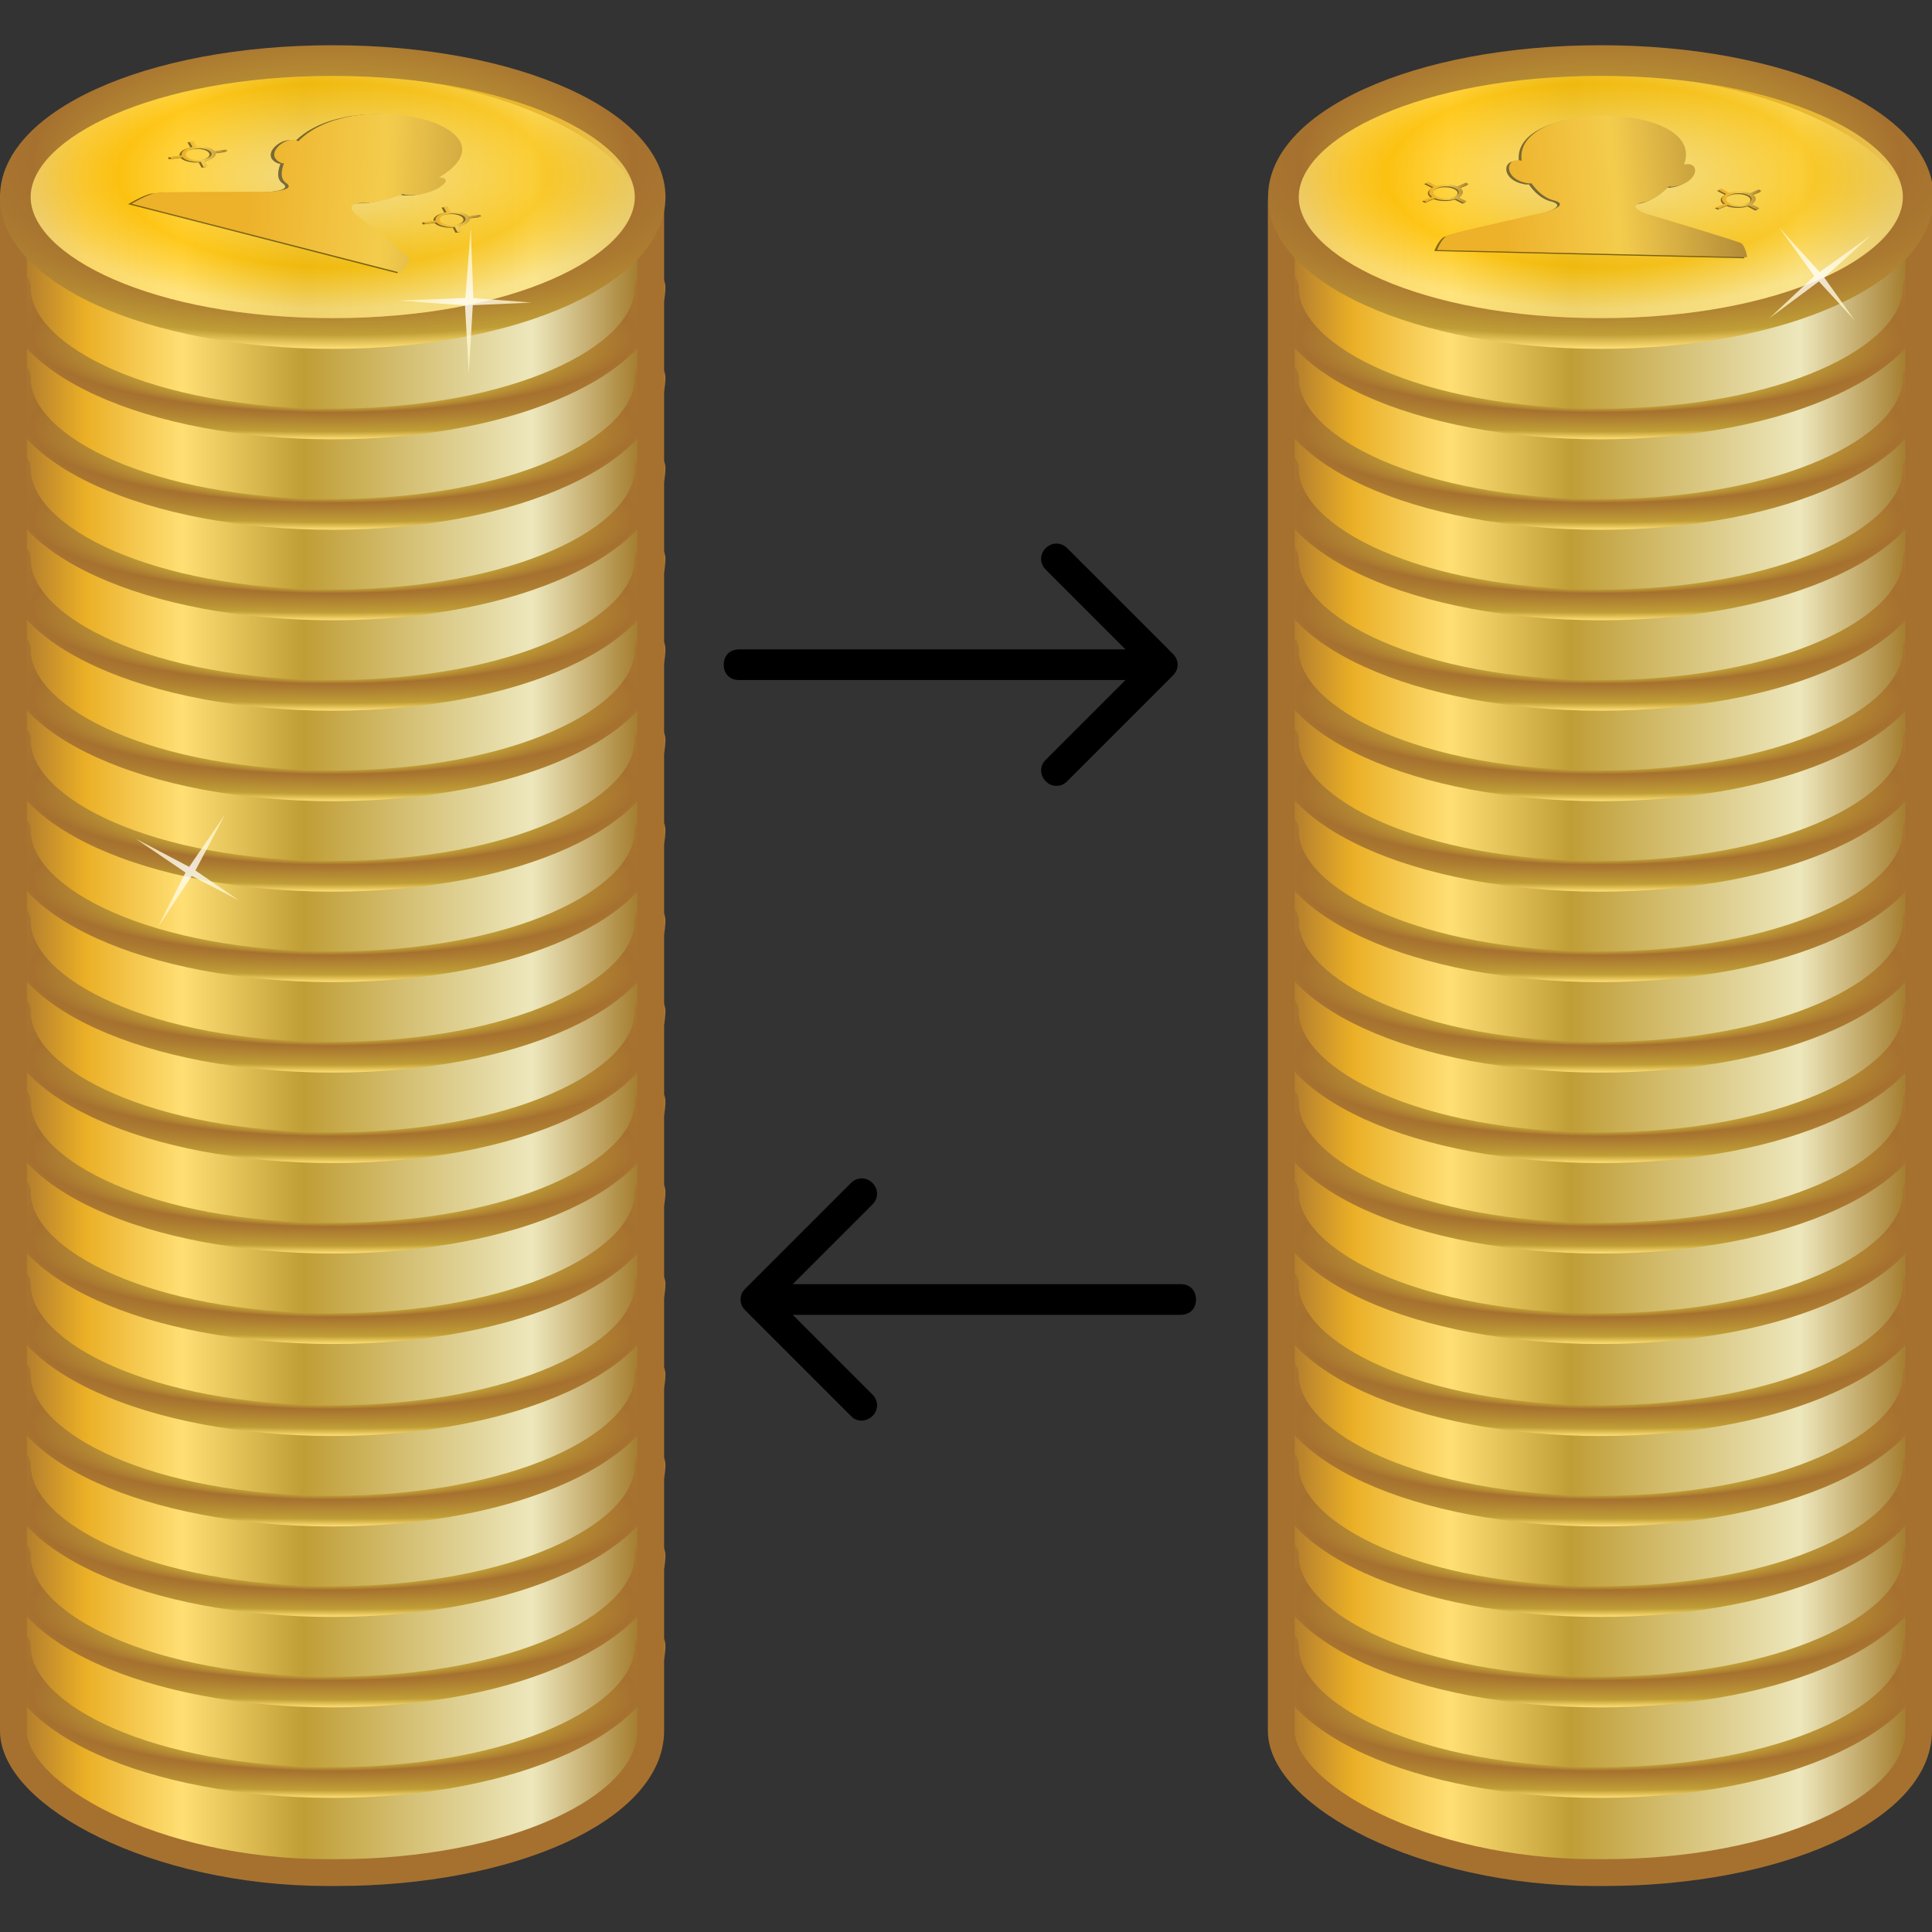 <?xml version="1.0" encoding="iso-8859-1"?>
<svg version="1.1" xmlns="http://www.w3.org/2000/svg" xmlns:xlink="http://www.w3.org/1999/xlink"
 x="0px" y="0px" viewBox="0 0 504 504"
>
<rect x="0" y="0" width="504" height="504" fill="#333333" stroke="none"/>
<g>

	<linearGradient id="SIDE_BG" x1="0" y1="0" x2="100%" y2="0">
	  <stop style="stop-color:#A6712F" offset="0" />
	  <stop style="stop-color:#EAAF26" offset=".115" />
	  <stop style="stop-color:#FFDF74" offset=".267" />
	  <stop style="stop-color:#C09E36" offset=".455" />
	  <stop style="stop-color:#EDE7BC" offset=".812" />
	  <stop style="stop-color:#A68032" offset=".973" />
	</linearGradient>
	<radialGradient id="COIN_TOP" cy="42%" cx="50%" r="49%">
		<stop style="stop-color:#FFF2B0" offset="0" />
		<stop style="stop-color:#FFC200" offset=".691" />
		<stop style="stop-color:#FFE47D" offset="1" />
	</radialGradient>
	<radialGradient id="CURVE_LINE" cx="50%" cy="-50%" fy="77%" r="150%">
	  <stop style="stop-color:#000000" offset="0" />
	  <stop style="stop-color:#C09E36" offset="0.2" />
	  <stop style="stop-color:#A6712F" offset="0.3" />
	  <stop style="stop-color:#C09E36" offset="0.8" />
	  <stop style="stop-color:#FFDF74" offset="1" />
	</radialGradient>


<g id="COIN_STACK_SIDE_BG">
<rect style="fill:url(#SIDE_BG);stroke:none;stroke-width:7px" x="3.5"   y="16" ry="37" rx="82" width="166.25" height="472.5" />
<rect style="fill:url(#SIDE_BG);stroke:none;stroke-width:7px" x="334.25" y="16" rx="82" ry="37" width="166.25" height="472.5" />
</g>

<g id="COIN_STACK_SIDE_OUTLINES">
<path fill="url(#CURVE_LINE)" d="M86.8,161.8C38.4,161.8,0,144.6,0,122.2c0-2.4,1.6-4,4-4s4,1.6,4,4c0,15.2,31.6,31.6,78.8,31.6s78.8-16.4,78.8-31.6
	c0-2.4,1.6-4,4-4s4,1.6,4,4C173.2,144.2,135.2,161.8,86.8,161.8z"/>
<path fill="url(#CURVE_LINE)" d="M86.8,185.4C38.4,185.4,0,168.2,0,145.8c0-2.4,1.6-4,4-4s4,1.6,4,4c0,15.2,31.6,31.6,78.8,31.6s78.8-16.4,78.8-31.6
	c0-2.4,1.6-4,4-4s4,1.6,4,4C173.2,168.2,135.2,185.4,86.8,185.4z"/>
<path fill="url(#CURVE_LINE)" d="M86.8,209C38.4,209,0,191.8,0,169.4c0-2.4,1.6-4,4-4s4,1.6,4,4C8,184.6,39.6,201,86.8,201s78.8-16.4,78.8-31.6
	c0-2.4,1.6-4,4-4s4,1.6,4,4C173.2,191.8,135.2,209,86.8,209z"/>
<path fill="url(#CURVE_LINE)" d="M86.8,114.6C38.4,114.6,0,97.4,0,75c0-2.4,1.6-4,4-4s4,1.6,4,4c0,15.2,31.6,31.6,78.8,31.6s78.8-16.4,78.8-31.6
	c0-2.4,1.6-4,4-4s4,1.6,4,4C173.2,97,135.2,114.6,86.8,114.6z"/>
<path fill="url(#CURVE_LINE)" d="M86.8,138.2C38.4,138.2,0,121,0,98.6c0-2.4,1.6-4,4-4s4,1.6,4,4c0,15.2,31.6,31.6,78.8,31.6s78.8-16.4,78.8-31.6
	c0-2.4,1.6-4,4-4s4,1.6,4,4C173.2,120.6,135.2,138.2,86.8,138.2z"/>
<path fill="url(#CURVE_LINE)" d="M86.8,232.6C38.4,232.6,0,215.4,0,193c0-2.4,1.6-4,4-4s4,1.6,4,4c0,15.2,31.6,31.6,78.8,31.6s78.8-16.4,78.8-31.6
	c0-2.4,1.6-4,4-4s4,1.6,4,4C173.2,215.4,135.2,232.6,86.8,232.6z"/>
<path fill="url(#CURVE_LINE)" d="M86.8,256.2C38.4,256.2,0,239,0,216.6c0-2.4,1.6-4,4-4s4,1.6,4,4c0,15.2,31.6,31.6,78.8,31.6s78.8-16.4,78.8-31.6
	c0-2.4,1.6-4,4-4s4,1.6,4,4C173.2,239,135.2,256.2,86.8,256.2z"/>
<path fill="url(#CURVE_LINE)" d="M86.8,279.8C38.4,279.8,0,262.6,0,240.2c0-2.4,1.6-4,4-4s4,1.6,4,4c0,15.2,31.6,31.6,78.8,31.6s78.8-16.4,78.8-31.6
	c0-2.4,1.6-4,4-4s4,1.6,4,4C173.2,262.6,135.2,279.8,86.8,279.8z"/>
<path fill="url(#CURVE_LINE)" d="M86.8,303.4C38.4,303.4,0,286.2,0,263.8c0-2.4,1.6-4,4-4s4,1.6,4,4c0,15.2,31.6,31.6,78.8,31.6s78.8-16.4,78.8-31.6
	c0-2.4,1.6-4,4-4s4,1.6,4,4C173.2,286.2,135.2,303.4,86.8,303.4z"/>
<path fill="url(#CURVE_LINE)" d="M86.8,327C38.4,327,0,309.8,0,287.4c0-2.4,1.6-4,4-4s4,1.6,4,4C8,302.6,39.6,319,86.8,319s78.8-16.4,78.8-31.6
	c0-2.4,1.6-4,4-4s4,1.6,4,4C173.2,309.8,135.2,327,86.8,327z"/>
<path fill="url(#CURVE_LINE)" d="M86.8,350.6C38.4,350.6,0,333.4,0,311c0-2.4,1.6-4,4-4s4,1.6,4,4c0,15.2,31.6,31.6,78.8,31.6s78.8-16.4,78.8-31.6
	c0-2.4,1.6-4,4-4s4,1.6,4,4C173.2,333.4,135.2,350.6,86.8,350.6z"/>
<path fill="url(#CURVE_LINE)" d="M86.8,374.6C38.4,374.6,0,357.4,0,335c0-2.4,1.6-4,4-4s4,1.6,4,4c0,15.2,31.6,31.6,78.8,31.6s78.8-16.4,78.8-31.6
	c0-2.4,1.6-4,4-4s4,1.6,4,4C173.2,357,135.2,374.6,86.8,374.6z"/>
<path fill="url(#CURVE_LINE)" d="M86.8,398.2C38.4,398.2,0,381,0,358.6c0-2.4,1.6-4,4-4s4,1.6,4,4c0,15.2,31.6,31.6,78.8,31.6s78.8-16.4,78.8-31.6
	c0-2.4,1.6-4,4-4s4,1.6,4,4C173.2,380.6,135.2,398.2,86.8,398.2z"/>
<path fill="url(#CURVE_LINE)" d="M86.8,421.8C38.4,421.8,0,404.6,0,382.2c0-2.4,1.6-4,4-4s4,1.6,4,4c0,15.2,31.6,31.6,78.8,31.6s78.8-16.4,78.8-31.6
	c0-2.4,1.6-4,4-4s4,1.6,4,4C173.2,404.2,135.2,421.8,86.8,421.8z"/>
<path fill="url(#CURVE_LINE)" d="M86.8,445.4C38.4,445.4,0,428.2,0,405.8c0-2.4,1.6-4,4-4s4,1.6,4,4c0,15.2,31.6,31.6,78.8,31.6s78.8-16.4,78.8-31.6
	c0-2.4,1.6-4,4-4s4,1.6,4,4C173.2,427.8,135.2,445.4,86.8,445.4z"/>
<path fill="url(#CURVE_LINE)" d="M86.8,469C38.4,469,0,451.8,0,429.4c0-2.4,1.6-4,4-4s4,1.6,4,4C8,444.6,39.6,461,86.8,461s78.8-16.4,78.8-31.6
	c0-2.4,1.6-4,4-4s4,1.6,4,4C173.2,451.4,135.2,469,86.8,469z"/>



<path fill="url(#CURVE_LINE)" d="M417.6,161.8c-48.4,0-86.8-17.2-86.8-39.6c0-2.4,1.6-4,4-4s4,1.6,4,4c0,15.2,31.6,31.6,78.8,31.6s78.8-16.4,78.8-31.6
	c0-2.4,1.6-4,4-4s4,1.6,4,4C504,144.2,466,161.8,417.6,161.8z"/>
<path fill="url(#CURVE_LINE)" d="M417.6,185.4c-48.4,0-86.8-17.2-86.8-39.6c0-2.4,1.6-4,4-4s4,1.6,4,4c0,15.2,31.6,31.6,78.8,31.6s78.8-16.4,78.8-31.6
	c0-2.4,1.6-4,4-4s4,1.6,4,4C504,168.2,466,185.4,417.6,185.4z"/>
<path fill="url(#CURVE_LINE)" d="M417.6,209c-48.4,0-86.8-17.2-86.8-39.6c0-2.4,1.6-4,4-4s4,1.6,4,4c0,15.2,31.6,31.6,78.8,31.6s78.8-16.4,78.8-31.6
	c0-2.4,1.6-4,4-4s4,1.6,4,4C504,191.8,466,209,417.6,209z"/>
<path fill="url(#CURVE_LINE)" d="M417.6,114.6c-48.4,0-86.8-17.2-86.8-39.6c0-2.4,1.6-4,4-4s4,1.6,4,4c0,15.2,31.6,31.6,78.8,31.6s78.8-16.4,78.8-31.6
	c0-2.4,1.6-4,4-4s4,1.6,4,4C504,97,466,114.6,417.6,114.6z"/>
<path fill="url(#CURVE_LINE)" d="M417.6,138.2c-48.4,0-86.8-17.2-86.8-39.6c0-2.4,1.6-4,4-4s4,1.6,4,4c0,15.2,31.6,31.6,78.8,31.6s78.8-16.4,78.8-31.6
	c0-2.4,1.6-4,4-4s4,1.6,4,4C504,120.6,466,138.2,417.6,138.2z"/>
<path fill="url(#CURVE_LINE)" d="M417.6,232.6c-48.4,0-86.8-17.2-86.8-39.6c0-2.4,1.6-4,4-4s4,1.6,4,4c0,15.2,31.6,31.6,78.8,31.6s78.8-16.4,78.8-31.6
	c0-2.4,1.6-4,4-4s4,1.6,4,4C504,215.4,466,232.6,417.6,232.6z"/>
<path fill="url(#CURVE_LINE)" d="M417.6,256.2c-48.4,0-86.8-17.2-86.8-39.6c0-2.4,1.6-4,4-4s4,1.6,4,4c0,15.2,31.6,31.6,78.8,31.6s78.8-16.4,78.8-31.6
	c0-2.4,1.6-4,4-4s4,1.6,4,4C504,239,466,256.2,417.6,256.2z"/>
<path fill="url(#CURVE_LINE)" d="M417.6,279.8c-48.4,0-86.8-17.2-86.8-39.6c0-2.4,1.6-4,4-4s4,1.6,4,4c0,15.2,31.6,31.6,78.8,31.6s78.8-16.4,78.8-31.6
	c0-2.4,1.6-4,4-4s4,1.6,4,4C504,262.6,466,279.8,417.6,279.8z"/>
<path fill="url(#CURVE_LINE)" d="M417.6,303.4c-48.4,0-86.8-17.2-86.8-39.6c0-2.4,1.6-4,4-4s4,1.6,4,4c0,15.2,31.6,31.6,78.8,31.6s78.8-16.4,78.8-31.6
	c0-2.4,1.6-4,4-4s4,1.6,4,4C504,286.2,466,303.4,417.6,303.4z"/>
<path fill="url(#CURVE_LINE)" d="M417.6,327c-48.4,0-86.8-17.2-86.8-39.6c0-2.4,1.6-4,4-4s4,1.6,4,4c0,15.2,31.6,31.6,78.8,31.6s78.8-16.4,78.8-31.6
	c0-2.4,1.6-4,4-4s4,1.6,4,4C504,309.8,466,327,417.6,327z"/>
<path fill="url(#CURVE_LINE)" d="M417.6,350.6c-48.4,0-86.8-17.2-86.8-39.6c0-2.4,1.6-4,4-4s4,1.6,4,4c0,15.2,31.6,31.6,78.8,31.6s78.8-16.4,78.8-31.6
	c0-2.4,1.6-4,4-4s4,1.6,4,4C504,333.4,466,350.6,417.6,350.6z"/>
<path fill="url(#CURVE_LINE)" d="M417.6,374.6c-48.4,0-86.8-17.2-86.8-39.6c0-2.4,1.6-4,4-4s4,1.6,4,4c0,15.2,31.6,31.6,78.8,31.6s78.8-16.4,78.8-31.6
	c0-2.4,1.6-4,4-4s4,1.6,4,4C504,357,466,374.6,417.6,374.6z"/>
<path fill="url(#CURVE_LINE)" d="M417.6,398.2c-48.4,0-86.8-17.2-86.8-39.6c0-2.4,1.6-4,4-4s4,1.6,4,4c0,15.2,31.6,31.6,78.8,31.6s78.8-16.4,78.8-31.6
	c0-2.4,1.6-4,4-4s4,1.6,4,4C504,380.6,466,398.2,417.6,398.2z"/>
<path fill="url(#CURVE_LINE)" d="M417.6,421.8c-48.4,0-86.8-17.2-86.8-39.6c0-2.4,1.6-4,4-4s4,1.6,4,4c0,15.2,31.6,31.6,78.8,31.6s78.8-16.4,78.8-31.6
	c0-2.4,1.6-4,4-4s4,1.6,4,4C504,404.2,466,421.8,417.6,421.8z"/>
<path fill="url(#CURVE_LINE)" d="M417.6,445.4c-48.4,0-86.8-17.2-86.8-39.6c0-2.4,1.6-4,4-4s4,1.6,4,4c0,15.2,31.6,31.6,78.8,31.6s78.8-16.4,78.8-31.6
	c0-2.4,1.6-4,4-4s4,1.6,4,4C504,427.8,466,445.4,417.6,445.4z"/>
<path fill="url(#CURVE_LINE)" d="M417.6,469c-48.4,0-86.8-17.2-86.8-39.6c0-2.4,1.6-4,4-4s4,1.6,4,4c0,15.2,31.6,31.6,78.8,31.6s78.8-16.4,78.8-31.6
	c0-2.4,1.6-4,4-4s4,1.6,4,4C504,451.4,466,469,417.6,469z"/>


<rect style="fill:none;stroke:#A6712F;stroke-width:7px" x="3.5"   y="16" ry="37" rx="82" width="166.25" height="472.5" />
<rect style="fill:none;stroke:#A6712F;stroke-width:7px" x="334.25" y="16" rx="82" ry="37" width="166.25" height="472.5" />

</g>


<g id="COIN_STACK_TOP_FILLING" style="opacity:0.75">
<path style="fill:url(#COIN_TOP);" d="M86.8,15.8C41.2,15.8,4,31.8,4,51.4c0,9.2,8,16,21.2,23.6c15.2,8,37.2,12,61.6,12
	c24.4,0,46.4-4,61.6-12c13.2-8,21.2-14.8,21.2-24C169.6,31.8,132.4,15.8,86.8,15.8z"/>
<path style="fill:url(#COIN_TOP);" d="M417.6,15.8c-45.6,0-82.8,16-82.8,35.6c0,9.2,8,16,21.2,23.6c15.2,8,37.2,12,61.6,12
	c24.4,0,46.4-4,61.6-12c13.2-8,21.2-14.8,21.2-24C500.4,31.8,463.2,15.8,417.6,15.8z"/>
</g>


<g id="COIN_STACK_TOP_OUTLINES">
<path id="TOP_LEFT_LIP_LINE" fill="url(#CURVE_LINE)" d="M86.8,91C38.4,91,0,73.8,0,51.4s38-39.6,86.8-39.6c48.4,0,86.8,17.2,86.8,39.6S135.2,91,86.8,91z M86.8,19.8
	C39.6,19.8,8,36.2,8,51.4S39.6,83,86.8,83s78.8-16.4,78.8-31.6S133.6,19.8,86.8,19.8z"/>
<path fill="url(#CURVE_LINE)" d="M417.6,91c-48.4,0-86.8-17.2-86.8-39.6s38-39.6,86.8-39.6c48.4,0,86.8,17.2,86.8,39.6S466,91,417.6,91z M417.6,19.8
	c-47.2,0-78.8,16.4-78.8,31.6S370.4,83,417.6,83s78.8-16.4,78.8-31.6S464.8,19.8,417.6,19.8z"/>
</g>




<g id="ARROWS">
<path d="
	M296.8,177.4h-104c-2.4,0-4-1.6-4-4s1.6-4,4-4h104c2.4,0,4,1.6,4,4S299.2,177.4,296.8,177.4z 
	M275.6,205c-1.2,0-2-0.4-2.8-1.2c-1.6-1.6-1.6-4,0-5.6l24.8-24.8l-24.8-24.8c-1.6-1.6-1.6-4,0-5.6s4-1.6,5.6,0l27.6,27.6
	c1.6,1.6,1.6,4,0,5.6l-27.6,27.6C277.6,204.6,276.8,205,275.6,205z" />
<path d="
	M308,343H200c-2.4,0-4-1.6-4-4s1.6-4,4-4h108c2.4,0,4,1.6,4,4S310.4,343,308,343z
	M224.8,370.6c-1.2,0-2-0.4-2.8-1.2l-27.6-27.6c-0.8-0.8-1.2-1.6-1.2-2.8s0.4-2,1.2-2.8l27.6-27.6c1.6-1.6,4-1.6,5.6,0
	s1.6,4,0,5.6L202.8,339l24.8,24.8c1.6,1.6,1.6,4,0,5.6C226.8,370.2,225.6,370.6,224.8,370.6z" />
</g>













<g id="SYMBOL1" transform="scale(0.9,0.4),rotate(30),translate(-250,-330)">
	  <linearGradient id="SYMHD1" x1="0" y1="60%" x2="100%" y2="0">
		<stop style="stop-color:#EDB12A" offset=".126" />
		<stop style="stop-color:#F4CC4C" offset=".5" />
		<stop style="stop-color:#A88035" offset=".973" />
	  </linearGradient>
	<g>
	  <g transform="translate(-500,0)" style="display:none">
		<path d="m424.96 389.62c-2.604-3.394-6.322-5.825-11.153-7.293 3.499-1.468 6.155-3.634 7.967-6.496 1.813-2.862 2.718-6.072 2.718-9.633 0-4.624-1.521-8.65-4.562-12.082-3.041-3.431-6.544-5.568-10.522-6.413-1.02-0.22-2.42-0.41-3.42-0.57v-11.14h-7.998v10.563c-2-0.085-3.973 0.437-6.5 0.437h-2.5v-11h-7.998v11h-19v10h11v57h-11v10h19v10h8.002v-10h3.124c2.287 0 3.876-1.033 5.876-1.105v11.1h8.002v-11.645c0-0.073 1.177-0.15 1.724-0.234 3.813-0.586 7.317-1.725 10.526-3.412 3.207-1.688 5.778-4.074 7.716-7.156 1.938-3.083 2.905-6.513 2.905-10.294-0.01-4.38-1.31-8.26-3.92-11.65zm-30.4-32.62c1.393 0 2.698-0.531 3.917-0.418 1.36 0.125 2.609 0.124 3.753 0.388 1.415 0.327 2.668 0.657 3.754 1.196 3.59 1.785 5.387 4.683 5.387 8.796 0 3.742-1.241 6.554-3.719 8.48-0.484 0.376-1.041 0.7-1.668 1.003-1.05 0.506-2.303 0.9-3.754 1.201-1.129 0.233-2.381 0.786-3.753 0.896-1.212 0.097-2.515 0.457-3.917 0.457h-8.556v-22h8.556zm18.28 51.55c-1.793 1.993-4.08 3.29-6.855 3.907-0.164 0.036-0.321 0.08-0.488 0.111-0.924 0.175-2.014 0.323-3.266 0.443-1.119 0.109-2.372 0.442-3.753 0.507-2.091 0.1-4.477 0.479-7.167 0.479h-5.296v-25h7.874c1.654 0 3.188-0.59 4.605-0.52 1.361 0.064 2.612-0.138 3.753-0.009 1.412 0.159 2.657 0.214 3.734 0.47 0.007 0.001 0.013-0.071 0.02-0.069 2.844 0.681 5.172 2 6.979 4.033 1.813 2.036 2.719 4.54 2.719 7.549 0 3.31-0.94 5.99-2.84 8.1z" />
		<path fill="url(#SYMHD1)" d="m425.7 388.88c-2.604-3.395-6.322-5.826-11.154-7.294 3.499-1.467 6.155-3.633 7.967-6.495 1.813-2.862 2.719-6.073 2.719-9.633 0-4.624-1.521-8.651-4.562-12.083-3.042-3.431-6.913-5.568-10.892-6.413-1.011-0.214-1.777-0.401-3.777-0.561v-11.42h-7.013v10.828c-2-0.085-4.238 0.172-6.766 0.172h-2.23v-11h-8.003v11h-19v10h11v58h-11v9h19v11h7.997v-11h2.859c2.286 0 4.141-0.77 6.141-0.84v11.84h6.997v-12.379c1-0.073 1.543-0.15 2.09-0.234 3.813-0.588 7.502-1.725 10.711-3.414 3.207-1.686 5.871-4.072 7.809-7.154 1.937-3.083 2.949-6.513 2.949-10.294 0-4.38-1.26-8.26-3.86-11.66zm-30.4-32.88c1.393 0 2.698-0.398 3.917-0.286 1.36 0.125 2.609 0.19 3.753 0.455 1.415 0.328 2.668 0.69 3.754 1.23 3.59 1.785 5.387 4.699 5.387 8.812 0 3.743-1.241 6.563-3.719 8.489-0.483 0.376-1.041 0.705-1.668 1.007-1.049 0.507-2.303 0.903-3.754 1.204-1.129 0.233-2.38 0.654-3.753 0.764-1.212 0.097-2.515 0.326-3.917 0.326h-9.295v-22h9.301zm18.28 51.82c-1.792 1.993-4.08 3.289-6.855 3.907-0.163 0.036-0.321 0.08-0.488 0.111-0.924 0.175-2.013 0.323-3.266 0.443-1.118 0.108-2.372 0.809-3.753 0.873-2.09 0.1-4.476 0.847-7.167 0.847h-6.036v-26h8.61c1.653 0 3.188-0.456 4.604-0.388 1.361 0.065 2.613-0.071 3.753 0.06 1.412 0.158 2.657 0.246 3.734 0.503 0.007 0.001 0.013-0.057 0.02-0.055 2.844 0.681 5.172 2.01 6.979 4.041 1.813 2.037 2.719 4.545 2.719 7.554 0.01 3.31-0.94 6-2.83 8.11z" />
	  </g>
	  <g transform="scale(0.05,0.05),translate(6800,7500)">
		<path transform="translate(-12,9)"
		  d="M 282.233,268.891 C 282.232,265.779 281.997,262.176 281.527,258.081 C 281.056,253.987 280.114,249.606 278.702,244.938 C 277.29,240.27 275.25,235.48 272.583,230.566 C 269.915,225.653 266.385,220.821 261.991,216.071 C 257.598,211.322 253.126,207.391 248.576,204.279 C 244.025,201.168 239.435,198.711 234.807,196.909 C 230.178,195.108 225.667,193.838 221.273,193.101 C 216.88,192.364 212.643,191.996 208.563,191.996 C 196.795,191.996 186.792,194.166 178.554,198.506 C 170.317,202.846 163.295,207.883 157.489,213.615 C 152.939,218.365 149.173,223.237 146.192,228.232 C 143.21,233.228 140.857,238.1 139.131,242.85 C 137.405,247.6 136.228,252.185 135.6,256.607 C 134.973,261.03 134.659,265.124 134.659,268.891 C 134.659,276.753 136.071,285.433 138.895,294.932 C 141.72,304.432 147.055,313.521 154.9,322.202 C 162.432,330.555 170.827,336.696 180.084,340.627 C 189.342,344.558 198.835,346.523 208.563,346.523 C 212.329,346.523 216.37,346.196 220.685,345.54 C 225,344.885 229.472,343.698 234.101,341.978 C 238.729,340.259 243.358,337.843 247.987,334.731 C 252.616,331.619 257.127,327.607 261.521,322.693 C 268.267,315.159 273.406,306.765 276.937,297.512 C 280.467,288.258 282.232,278.718 282.233,268.891 L 282.233,268.891 z M 147.839,189.048 C 153.959,184.134 159.882,180.204 165.609,177.255 C 171.337,174.308 176.789,172.056 181.967,170.499 C 187.145,168.944 191.931,167.92 196.325,167.428 C 200.718,166.937 204.641,166.692 208.093,166.691 C 211.388,166.692 215.31,166.937 219.861,167.428 C 224.411,167.92 229.315,168.944 234.571,170.499 C 239.828,172.056 245.398,174.308 251.282,177.255 C 257.166,180.204 263.168,184.134 269.288,189.048 L 317.302,138.193 L 334.248,156.128 L 285.999,206.49 C 290.078,212.059 293.452,217.669 296.119,223.319 C 298.786,228.969 300.865,234.538 302.356,240.024 C 303.847,245.511 304.867,250.752 305.416,255.747 C 305.965,260.743 306.24,265.288 306.24,269.382 C 306.24,280.52 304.592,291.452 301.297,302.179 C 298.002,312.907 292.902,322.939 285.999,332.274 L 334.248,382.637 L 317.302,400.817 L 269.288,349.963 C 266.306,352.419 262.854,354.917 258.932,357.456 C 255.009,359.994 250.537,362.287 245.516,364.334 C 240.494,366.382 234.885,368.101 228.687,369.493 C 222.489,370.886 215.624,371.582 208.093,371.582 C 203.542,371.582 198.796,371.254 193.853,370.599 C 188.91,369.944 183.85,368.798 178.672,367.16 C 173.494,365.522 168.316,363.311 163.138,360.526 C 157.96,357.742 152.86,354.221 147.839,349.963 L 99.119,400.817 L 82.173,382.637 L 130.893,332.274 C 125.087,324.249 120.184,314.995 116.183,304.513 C 112.182,294.031 110.181,282.321 110.181,269.382 C 110.181,256.608 112.182,244.979 116.183,234.497 C 120.184,224.015 125.087,214.68 130.893,206.49 L 82.173,156.128 L 99.119,138.193 L 147.839,189.048 z "
		  style="fill:#aa8800;fill:#000;fill-opacity:0.5;stroke:none;stroke-width:1px;stroke-linecap:butt;stroke-linejoin:miter;stroke-opacity:1" />
		<path
		  d="M 276.414,264.891 C 276.413,261.779 276.178,258.176 275.708,254.081 C 275.237,249.987 274.295,245.606 272.883,240.938 C 271.471,236.27 269.431,231.48 266.764,226.566 C 264.096,221.653 260.566,216.821 256.172,212.071 C 251.779,207.322 247.307,203.391 242.757,200.279 C 238.206,197.168 233.616,194.711 228.988,192.909 C 224.359,191.108 219.848,189.838 215.454,189.101 C 211.061,188.364 206.824,187.996 202.744,187.996 C 190.976,187.996 180.973,190.166 172.735,194.506 C 164.498,198.846 157.476,203.883 151.67,209.615 C 147.12,214.365 143.354,219.237 140.373,224.232 C 137.391,229.228 135.038,234.1 133.312,238.85 C 131.586,243.6 130.409,248.185 129.781,252.607 C 129.154,257.03 128.84,261.124 128.84,264.891 C 128.84,272.753 130.252,281.433 133.077,290.932 C 135.901,300.432 141.236,309.521 149.081,318.202 C 156.613,326.555 165.008,332.696 174.265,336.627 C 183.523,340.558 193.016,342.523 202.744,342.523 C 206.51,342.523 210.551,342.196 214.866,341.54 C 219.181,340.885 223.653,339.698 228.282,337.978 C 232.91,336.259 237.539,333.843 242.168,330.731 C 246.797,327.619 251.308,323.607 255.702,318.693 C 262.448,311.159 267.587,302.765 271.118,293.512 C 274.648,284.258 276.413,274.718 276.414,264.891 L 276.414,264.891 z M 142.02,185.048 C 148.14,180.134 154.063,176.204 159.79,173.255 C 165.518,170.308 170.97,168.056 176.148,166.499 C 181.326,164.944 186.112,163.92 190.506,163.428 C 194.899,162.937 198.822,162.692 202.274,162.691 C 205.569,162.692 209.491,162.937 214.042,163.428 C 218.592,163.92 223.496,164.944 228.752,166.499 C 234.009,168.056 239.579,170.308 245.463,173.255 C 251.347,176.204 257.349,180.134 263.469,185.048 L 311.483,134.193 L 328.429,152.128 L 280.18,202.49 C 284.259,208.059 287.633,213.669 290.3,219.319 C 292.967,224.969 295.046,230.538 296.537,236.024 C 298.028,241.511 299.048,246.752 299.597,251.747 C 300.146,256.743 300.421,261.288 300.421,265.382 C 300.421,276.52 298.773,287.452 295.478,298.179 C 292.183,308.907 287.083,318.939 280.18,328.274 L 328.429,378.637 L 311.483,396.817 L 263.469,345.963 C 260.487,348.419 257.035,350.917 253.113,353.456 C 249.19,355.994 244.718,358.287 239.697,360.334 C 234.675,362.382 229.066,364.101 222.868,365.493 C 216.67,366.886 209.805,367.582 202.274,367.582 C 197.723,367.582 192.977,367.254 188.034,366.599 C 183.091,365.944 178.031,364.798 172.853,363.16 C 167.675,361.522 162.497,359.311 157.319,356.526 C 152.141,353.742 147.041,350.221 142.02,345.963 L 93.3,396.817 L 76.354,378.637 L 125.074,328.274 C 119.268,320.249 114.365,310.995 110.364,300.513 C 106.363,290.031 104.362,278.321 104.362,265.382 C 104.362,252.607 106.363,240.979 110.364,230.497 C 114.365,220.015 119.268,210.68 125.074,202.49 L 76.354,152.128 L 93.3,134.193 L 142.02,185.048 z "
		  style="fill:#ffcc00;fill:url(#SYMHD1);fill-opacity:1;stroke:none;stroke-width:1px;stroke-linecap:butt;stroke-linejoin:miter;stroke-opacity:1;font-family:Agfa Rotis Semisans" />
	  </g>
	  <g transform="scale(0.05,0.05),translate(8500,7500)">
		<path transform="translate(-12,9)"
		  d="M 282.233,268.891 C 282.232,265.779 281.997,262.176 281.527,258.081 C 281.056,253.987 280.114,249.606 278.702,244.938 C 277.29,240.27 275.25,235.48 272.583,230.566 C 269.915,225.653 266.385,220.821 261.991,216.071 C 257.598,211.322 253.126,207.391 248.576,204.279 C 244.025,201.168 239.435,198.711 234.807,196.909 C 230.178,195.108 225.667,193.838 221.273,193.101 C 216.88,192.364 212.643,191.996 208.563,191.996 C 196.795,191.996 186.792,194.166 178.554,198.506 C 170.317,202.846 163.295,207.883 157.489,213.615 C 152.939,218.365 149.173,223.237 146.192,228.232 C 143.21,233.228 140.857,238.1 139.131,242.85 C 137.405,247.6 136.228,252.185 135.6,256.607 C 134.973,261.03 134.659,265.124 134.659,268.891 C 134.659,276.753 136.071,285.433 138.895,294.932 C 141.72,304.432 147.055,313.521 154.9,322.202 C 162.432,330.555 170.827,336.696 180.084,340.627 C 189.342,344.558 198.835,346.523 208.563,346.523 C 212.329,346.523 216.37,346.196 220.685,345.54 C 225,344.885 229.472,343.698 234.101,341.978 C 238.729,340.259 243.358,337.843 247.987,334.731 C 252.616,331.619 257.127,327.607 261.521,322.693 C 268.267,315.159 273.406,306.765 276.937,297.512 C 280.467,288.258 282.232,278.718 282.233,268.891 L 282.233,268.891 z M 147.839,189.048 C 153.959,184.134 159.882,180.204 165.609,177.255 C 171.337,174.308 176.789,172.056 181.967,170.499 C 187.145,168.944 191.931,167.92 196.325,167.428 C 200.718,166.937 204.641,166.692 208.093,166.691 C 211.388,166.692 215.31,166.937 219.861,167.428 C 224.411,167.92 229.315,168.944 234.571,170.499 C 239.828,172.056 245.398,174.308 251.282,177.255 C 257.166,180.204 263.168,184.134 269.288,189.048 L 317.302,138.193 L 334.248,156.128 L 285.999,206.49 C 290.078,212.059 293.452,217.669 296.119,223.319 C 298.786,228.969 300.865,234.538 302.356,240.024 C 303.847,245.511 304.867,250.752 305.416,255.747 C 305.965,260.743 306.24,265.288 306.24,269.382 C 306.24,280.52 304.592,291.452 301.297,302.179 C 298.002,312.907 292.902,322.939 285.999,332.274 L 334.248,382.637 L 317.302,400.817 L 269.288,349.963 C 266.306,352.419 262.854,354.917 258.932,357.456 C 255.009,359.994 250.537,362.287 245.516,364.334 C 240.494,366.382 234.885,368.101 228.687,369.493 C 222.489,370.886 215.624,371.582 208.093,371.582 C 203.542,371.582 198.796,371.254 193.853,370.599 C 188.91,369.944 183.85,368.798 178.672,367.16 C 173.494,365.522 168.316,363.311 163.138,360.526 C 157.96,357.742 152.86,354.221 147.839,349.963 L 99.119,400.817 L 82.173,382.637 L 130.893,332.274 C 125.087,324.249 120.184,314.995 116.183,304.513 C 112.182,294.031 110.181,282.321 110.181,269.382 C 110.181,256.608 112.182,244.979 116.183,234.497 C 120.184,224.015 125.087,214.68 130.893,206.49 L 82.173,156.128 L 99.119,138.193 L 147.839,189.048 z "
		  style="fill:#aa8800;fill:#000;fill-opacity:0.5;stroke:none;stroke-width:1px;stroke-linecap:butt;stroke-linejoin:miter;stroke-opacity:1" />
		<path
		  d="M 276.414,264.891 C 276.413,261.779 276.178,258.176 275.708,254.081 C 275.237,249.987 274.295,245.606 272.883,240.938 C 271.471,236.27 269.431,231.48 266.764,226.566 C 264.096,221.653 260.566,216.821 256.172,212.071 C 251.779,207.322 247.307,203.391 242.757,200.279 C 238.206,197.168 233.616,194.711 228.988,192.909 C 224.359,191.108 219.848,189.838 215.454,189.101 C 211.061,188.364 206.824,187.996 202.744,187.996 C 190.976,187.996 180.973,190.166 172.735,194.506 C 164.498,198.846 157.476,203.883 151.67,209.615 C 147.12,214.365 143.354,219.237 140.373,224.232 C 137.391,229.228 135.038,234.1 133.312,238.85 C 131.586,243.6 130.409,248.185 129.781,252.607 C 129.154,257.03 128.84,261.124 128.84,264.891 C 128.84,272.753 130.252,281.433 133.077,290.932 C 135.901,300.432 141.236,309.521 149.081,318.202 C 156.613,326.555 165.008,332.696 174.265,336.627 C 183.523,340.558 193.016,342.523 202.744,342.523 C 206.51,342.523 210.551,342.196 214.866,341.54 C 219.181,340.885 223.653,339.698 228.282,337.978 C 232.91,336.259 237.539,333.843 242.168,330.731 C 246.797,327.619 251.308,323.607 255.702,318.693 C 262.448,311.159 267.587,302.765 271.118,293.512 C 274.648,284.258 276.413,274.718 276.414,264.891 L 276.414,264.891 z M 142.02,185.048 C 148.14,180.134 154.063,176.204 159.79,173.255 C 165.518,170.308 170.97,168.056 176.148,166.499 C 181.326,164.944 186.112,163.92 190.506,163.428 C 194.899,162.937 198.822,162.692 202.274,162.691 C 205.569,162.692 209.491,162.937 214.042,163.428 C 218.592,163.92 223.496,164.944 228.752,166.499 C 234.009,168.056 239.579,170.308 245.463,173.255 C 251.347,176.204 257.349,180.134 263.469,185.048 L 311.483,134.193 L 328.429,152.128 L 280.18,202.49 C 284.259,208.059 287.633,213.669 290.3,219.319 C 292.967,224.969 295.046,230.538 296.537,236.024 C 298.028,241.511 299.048,246.752 299.597,251.747 C 300.146,256.743 300.421,261.288 300.421,265.382 C 300.421,276.52 298.773,287.452 295.478,298.179 C 292.183,308.907 287.083,318.939 280.18,328.274 L 328.429,378.637 L 311.483,396.817 L 263.469,345.963 C 260.487,348.419 257.035,350.917 253.113,353.456 C 249.19,355.994 244.718,358.287 239.697,360.334 C 234.675,362.382 229.066,364.101 222.868,365.493 C 216.67,366.886 209.805,367.582 202.274,367.582 C 197.723,367.582 192.977,367.254 188.034,366.599 C 183.091,365.944 178.031,364.798 172.853,363.16 C 167.675,361.522 162.497,359.311 157.319,356.526 C 152.141,353.742 147.041,350.221 142.02,345.963 L 93.3,396.817 L 76.354,378.637 L 125.074,328.274 C 119.268,320.249 114.365,310.995 110.364,300.513 C 106.363,290.031 104.362,278.321 104.362,265.382 C 104.362,252.607 106.363,240.979 110.364,230.497 C 114.365,220.015 119.268,210.68 125.074,202.49 L 76.354,152.128 L 93.3,134.193 L 142.02,185.048 z "
		  style="fill:#ffcc00;fill:url(#SYMHD1);fill-opacity:1;stroke:none;stroke-width:1px;stroke-linecap:butt;stroke-linejoin:miter;stroke-opacity:1;font-family:Agfa Rotis Semisans" />
	  </g>
	  <g transform="scale(1.5,1.5),translate(231,222)">
		<path style="fill:#000;opacity:0.5" transform="translate(-0.5,0.5)" d="m60.669 56.129c-.346-.792-19.114-11.958-19.134-11.972-2.648-1.947-2.973-3.841-.836-4.929 1.833-.933 3.408-3.929 4.595-7.137.217.095.446.116.677.048 4.985-1.456 5.075-11.518 1.74-9.739 3.117-27.194-34.535-27.208-31.42.001-3.336-1.781-3.246 8.282 1.74 9.738.229.067.459.047.676-.047 1.186 3.207 2.76 6.203 4.592 7.136 2.154 1.095 1.729 2.896-.887 4.97-.871.691-13.025 7.465-16.453 9.758-.006.002-.018.01-.018.01h.002c-1.416.948-2.424 1.737-2.609 2.163-.979 2.254-1.334 5.871-1.334 5.871h60.001c0 0-.354-3.617-1.332-5.871"/>
		<path style="fill:url(#SYMHD1)" d="m60.669 56.129c-.346-.792-19.114-11.958-19.134-11.972-2.648-1.947-2.973-3.841-.836-4.929 1.833-.933 3.408-3.929 4.595-7.137.217.095.446.116.677.048 4.985-1.456 5.075-11.518 1.74-9.739 3.117-27.194-34.535-27.208-31.42.001-3.336-1.781-3.246 8.282 1.74 9.738.229.067.459.047.676-.047 1.186 3.207 2.76 6.203 4.592 7.136 2.154 1.095 1.729 2.896-.887 4.97-.871.691-13.025 7.465-16.453 9.758-.006.002-.018.01-.018.01h.002c-1.416.948-2.424 1.737-2.609 2.163-.979 2.254-1.334 5.871-1.334 5.871h60.001c0 0-.354-3.617-1.332-5.871"/>
	  </g>
	</g>
</g>
<g id="SYMBOL2" transform="scale(0.9,0.4),rotate(3),translate(75,-285)">
	  <linearGradient id="SYMHD2" x1="0" y1="10%" x2="100%" y2="0%">
		<stop style="stop-color:#EDB12A" offset=".126" />
		<stop style="stop-color:#F4CC4C" offset=".5" />
		<stop style="stop-color:#A88035" offset=".973" />
	  </linearGradient>
	<g>
	  <g transform="translate(-500,0)" style="display:none">
		<path d="m424.96 389.62c-2.604-3.394-6.322-5.825-11.153-7.293 3.499-1.468 6.155-3.634 7.967-6.496 1.813-2.862 2.718-6.072 2.718-9.633 0-4.624-1.521-8.65-4.562-12.082-3.041-3.431-6.544-5.568-10.522-6.413-1.02-0.22-2.42-0.41-3.42-0.57v-11.14h-7.998v10.563c-2-0.085-3.973 0.437-6.5 0.437h-2.5v-11h-7.998v11h-19v10h11v57h-11v10h19v10h8.002v-10h3.124c2.287 0 3.876-1.033 5.876-1.105v11.1h8.002v-11.645c0-0.073 1.177-0.15 1.724-0.234 3.813-0.586 7.317-1.725 10.526-3.412 3.207-1.688 5.778-4.074 7.716-7.156 1.938-3.083 2.905-6.513 2.905-10.294-0.01-4.38-1.31-8.26-3.92-11.65zm-30.4-32.62c1.393 0 2.698-0.531 3.917-0.418 1.36 0.125 2.609 0.124 3.753 0.388 1.415 0.327 2.668 0.657 3.754 1.196 3.59 1.785 5.387 4.683 5.387 8.796 0 3.742-1.241 6.554-3.719 8.48-0.484 0.376-1.041 0.7-1.668 1.003-1.05 0.506-2.303 0.9-3.754 1.201-1.129 0.233-2.381 0.786-3.753 0.896-1.212 0.097-2.515 0.457-3.917 0.457h-8.556v-22h8.556zm18.28 51.55c-1.793 1.993-4.08 3.29-6.855 3.907-0.164 0.036-0.321 0.08-0.488 0.111-0.924 0.175-2.014 0.323-3.266 0.443-1.119 0.109-2.372 0.442-3.753 0.507-2.091 0.1-4.477 0.479-7.167 0.479h-5.296v-25h7.874c1.654 0 3.188-0.59 4.605-0.52 1.361 0.064 2.612-0.138 3.753-0.009 1.412 0.159 2.657 0.214 3.734 0.47 0.007 0.001 0.013-0.071 0.02-0.069 2.844 0.681 5.172 2 6.979 4.033 1.813 2.036 2.719 4.54 2.719 7.549 0 3.31-0.94 5.99-2.84 8.1z" />
		<path fill="url(#SYMHD2)" d="m425.7 388.88c-2.604-3.395-6.322-5.826-11.154-7.294 3.499-1.467 6.155-3.633 7.967-6.495 1.813-2.862 2.719-6.073 2.719-9.633 0-4.624-1.521-8.651-4.562-12.083-3.042-3.431-6.913-5.568-10.892-6.413-1.011-0.214-1.777-0.401-3.777-0.561v-11.42h-7.013v10.828c-2-0.085-4.238 0.172-6.766 0.172h-2.23v-11h-8.003v11h-19v10h11v58h-11v9h19v11h7.997v-11h2.859c2.286 0 4.141-0.77 6.141-0.84v11.84h6.997v-12.379c1-0.073 1.543-0.15 2.09-0.234 3.813-0.588 7.502-1.725 10.711-3.414 3.207-1.686 5.871-4.072 7.809-7.154 1.937-3.083 2.949-6.513 2.949-10.294 0-4.38-1.26-8.26-3.86-11.66zm-30.4-32.88c1.393 0 2.698-0.398 3.917-0.286 1.36 0.125 2.609 0.19 3.753 0.455 1.415 0.328 2.668 0.69 3.754 1.23 3.59 1.785 5.387 4.699 5.387 8.812 0 3.743-1.241 6.563-3.719 8.489-0.483 0.376-1.041 0.705-1.668 1.007-1.049 0.507-2.303 0.903-3.754 1.204-1.129 0.233-2.38 0.654-3.753 0.764-1.212 0.097-2.515 0.326-3.917 0.326h-9.295v-22h9.301zm18.28 51.82c-1.792 1.993-4.08 3.289-6.855 3.907-0.163 0.036-0.321 0.08-0.488 0.111-0.924 0.175-2.013 0.323-3.266 0.443-1.118 0.108-2.372 0.809-3.753 0.873-2.09 0.1-4.476 0.847-7.167 0.847h-6.036v-26h8.61c1.653 0 3.188-0.456 4.604-0.388 1.361 0.065 2.613-0.071 3.753 0.06 1.412 0.158 2.657 0.246 3.734 0.503 0.007 0.001 0.013-0.057 0.02-0.055 2.844 0.681 5.172 2.01 6.979 4.041 1.813 2.037 2.719 4.545 2.719 7.554 0.01 3.31-0.94 6-2.83 8.11z" />
	  </g>
	  <g transform="scale(0.05,0.05),translate(6800,7500)">
		<path transform="translate(-12,9)"
		  d="M 282.233,268.891 C 282.232,265.779 281.997,262.176 281.527,258.081 C 281.056,253.987 280.114,249.606 278.702,244.938 C 277.29,240.27 275.25,235.48 272.583,230.566 C 269.915,225.653 266.385,220.821 261.991,216.071 C 257.598,211.322 253.126,207.391 248.576,204.279 C 244.025,201.168 239.435,198.711 234.807,196.909 C 230.178,195.108 225.667,193.838 221.273,193.101 C 216.88,192.364 212.643,191.996 208.563,191.996 C 196.795,191.996 186.792,194.166 178.554,198.506 C 170.317,202.846 163.295,207.883 157.489,213.615 C 152.939,218.365 149.173,223.237 146.192,228.232 C 143.21,233.228 140.857,238.1 139.131,242.85 C 137.405,247.6 136.228,252.185 135.6,256.607 C 134.973,261.03 134.659,265.124 134.659,268.891 C 134.659,276.753 136.071,285.433 138.895,294.932 C 141.72,304.432 147.055,313.521 154.9,322.202 C 162.432,330.555 170.827,336.696 180.084,340.627 C 189.342,344.558 198.835,346.523 208.563,346.523 C 212.329,346.523 216.37,346.196 220.685,345.54 C 225,344.885 229.472,343.698 234.101,341.978 C 238.729,340.259 243.358,337.843 247.987,334.731 C 252.616,331.619 257.127,327.607 261.521,322.693 C 268.267,315.159 273.406,306.765 276.937,297.512 C 280.467,288.258 282.232,278.718 282.233,268.891 L 282.233,268.891 z M 147.839,189.048 C 153.959,184.134 159.882,180.204 165.609,177.255 C 171.337,174.308 176.789,172.056 181.967,170.499 C 187.145,168.944 191.931,167.92 196.325,167.428 C 200.718,166.937 204.641,166.692 208.093,166.691 C 211.388,166.692 215.31,166.937 219.861,167.428 C 224.411,167.92 229.315,168.944 234.571,170.499 C 239.828,172.056 245.398,174.308 251.282,177.255 C 257.166,180.204 263.168,184.134 269.288,189.048 L 317.302,138.193 L 334.248,156.128 L 285.999,206.49 C 290.078,212.059 293.452,217.669 296.119,223.319 C 298.786,228.969 300.865,234.538 302.356,240.024 C 303.847,245.511 304.867,250.752 305.416,255.747 C 305.965,260.743 306.24,265.288 306.24,269.382 C 306.24,280.52 304.592,291.452 301.297,302.179 C 298.002,312.907 292.902,322.939 285.999,332.274 L 334.248,382.637 L 317.302,400.817 L 269.288,349.963 C 266.306,352.419 262.854,354.917 258.932,357.456 C 255.009,359.994 250.537,362.287 245.516,364.334 C 240.494,366.382 234.885,368.101 228.687,369.493 C 222.489,370.886 215.624,371.582 208.093,371.582 C 203.542,371.582 198.796,371.254 193.853,370.599 C 188.91,369.944 183.85,368.798 178.672,367.16 C 173.494,365.522 168.316,363.311 163.138,360.526 C 157.96,357.742 152.86,354.221 147.839,349.963 L 99.119,400.817 L 82.173,382.637 L 130.893,332.274 C 125.087,324.249 120.184,314.995 116.183,304.513 C 112.182,294.031 110.181,282.321 110.181,269.382 C 110.181,256.608 112.182,244.979 116.183,234.497 C 120.184,224.015 125.087,214.68 130.893,206.49 L 82.173,156.128 L 99.119,138.193 L 147.839,189.048 z "
		  style="fill:#aa8800;fill:#000;fill-opacity:0.5;stroke:none;stroke-width:1px;stroke-linecap:butt;stroke-linejoin:miter;stroke-opacity:1" />
		<path
		  d="M 276.414,264.891 C 276.413,261.779 276.178,258.176 275.708,254.081 C 275.237,249.987 274.295,245.606 272.883,240.938 C 271.471,236.27 269.431,231.48 266.764,226.566 C 264.096,221.653 260.566,216.821 256.172,212.071 C 251.779,207.322 247.307,203.391 242.757,200.279 C 238.206,197.168 233.616,194.711 228.988,192.909 C 224.359,191.108 219.848,189.838 215.454,189.101 C 211.061,188.364 206.824,187.996 202.744,187.996 C 190.976,187.996 180.973,190.166 172.735,194.506 C 164.498,198.846 157.476,203.883 151.67,209.615 C 147.12,214.365 143.354,219.237 140.373,224.232 C 137.391,229.228 135.038,234.1 133.312,238.85 C 131.586,243.6 130.409,248.185 129.781,252.607 C 129.154,257.03 128.84,261.124 128.84,264.891 C 128.84,272.753 130.252,281.433 133.077,290.932 C 135.901,300.432 141.236,309.521 149.081,318.202 C 156.613,326.555 165.008,332.696 174.265,336.627 C 183.523,340.558 193.016,342.523 202.744,342.523 C 206.51,342.523 210.551,342.196 214.866,341.54 C 219.181,340.885 223.653,339.698 228.282,337.978 C 232.91,336.259 237.539,333.843 242.168,330.731 C 246.797,327.619 251.308,323.607 255.702,318.693 C 262.448,311.159 267.587,302.765 271.118,293.512 C 274.648,284.258 276.413,274.718 276.414,264.891 L 276.414,264.891 z M 142.02,185.048 C 148.14,180.134 154.063,176.204 159.79,173.255 C 165.518,170.308 170.97,168.056 176.148,166.499 C 181.326,164.944 186.112,163.92 190.506,163.428 C 194.899,162.937 198.822,162.692 202.274,162.691 C 205.569,162.692 209.491,162.937 214.042,163.428 C 218.592,163.92 223.496,164.944 228.752,166.499 C 234.009,168.056 239.579,170.308 245.463,173.255 C 251.347,176.204 257.349,180.134 263.469,185.048 L 311.483,134.193 L 328.429,152.128 L 280.18,202.49 C 284.259,208.059 287.633,213.669 290.3,219.319 C 292.967,224.969 295.046,230.538 296.537,236.024 C 298.028,241.511 299.048,246.752 299.597,251.747 C 300.146,256.743 300.421,261.288 300.421,265.382 C 300.421,276.52 298.773,287.452 295.478,298.179 C 292.183,308.907 287.083,318.939 280.18,328.274 L 328.429,378.637 L 311.483,396.817 L 263.469,345.963 C 260.487,348.419 257.035,350.917 253.113,353.456 C 249.19,355.994 244.718,358.287 239.697,360.334 C 234.675,362.382 229.066,364.101 222.868,365.493 C 216.67,366.886 209.805,367.582 202.274,367.582 C 197.723,367.582 192.977,367.254 188.034,366.599 C 183.091,365.944 178.031,364.798 172.853,363.16 C 167.675,361.522 162.497,359.311 157.319,356.526 C 152.141,353.742 147.041,350.221 142.02,345.963 L 93.3,396.817 L 76.354,378.637 L 125.074,328.274 C 119.268,320.249 114.365,310.995 110.364,300.513 C 106.363,290.031 104.362,278.321 104.362,265.382 C 104.362,252.607 106.363,240.979 110.364,230.497 C 114.365,220.015 119.268,210.68 125.074,202.49 L 76.354,152.128 L 93.3,134.193 L 142.02,185.048 z "
		  style="fill:#ffcc00;fill:url(#SYMHD2);fill-opacity:1;stroke:none;stroke-width:1px;stroke-linecap:butt;stroke-linejoin:miter;stroke-opacity:1;font-family:Agfa Rotis Semisans" />
	  </g>
	  <g transform="scale(0.05,0.05),translate(8500,7500)">
		<path transform="translate(-12,9)"
		  d="M 282.233,268.891 C 282.232,265.779 281.997,262.176 281.527,258.081 C 281.056,253.987 280.114,249.606 278.702,244.938 C 277.29,240.27 275.25,235.48 272.583,230.566 C 269.915,225.653 266.385,220.821 261.991,216.071 C 257.598,211.322 253.126,207.391 248.576,204.279 C 244.025,201.168 239.435,198.711 234.807,196.909 C 230.178,195.108 225.667,193.838 221.273,193.101 C 216.88,192.364 212.643,191.996 208.563,191.996 C 196.795,191.996 186.792,194.166 178.554,198.506 C 170.317,202.846 163.295,207.883 157.489,213.615 C 152.939,218.365 149.173,223.237 146.192,228.232 C 143.21,233.228 140.857,238.1 139.131,242.85 C 137.405,247.6 136.228,252.185 135.6,256.607 C 134.973,261.03 134.659,265.124 134.659,268.891 C 134.659,276.753 136.071,285.433 138.895,294.932 C 141.72,304.432 147.055,313.521 154.9,322.202 C 162.432,330.555 170.827,336.696 180.084,340.627 C 189.342,344.558 198.835,346.523 208.563,346.523 C 212.329,346.523 216.37,346.196 220.685,345.54 C 225,344.885 229.472,343.698 234.101,341.978 C 238.729,340.259 243.358,337.843 247.987,334.731 C 252.616,331.619 257.127,327.607 261.521,322.693 C 268.267,315.159 273.406,306.765 276.937,297.512 C 280.467,288.258 282.232,278.718 282.233,268.891 L 282.233,268.891 z M 147.839,189.048 C 153.959,184.134 159.882,180.204 165.609,177.255 C 171.337,174.308 176.789,172.056 181.967,170.499 C 187.145,168.944 191.931,167.92 196.325,167.428 C 200.718,166.937 204.641,166.692 208.093,166.691 C 211.388,166.692 215.31,166.937 219.861,167.428 C 224.411,167.92 229.315,168.944 234.571,170.499 C 239.828,172.056 245.398,174.308 251.282,177.255 C 257.166,180.204 263.168,184.134 269.288,189.048 L 317.302,138.193 L 334.248,156.128 L 285.999,206.49 C 290.078,212.059 293.452,217.669 296.119,223.319 C 298.786,228.969 300.865,234.538 302.356,240.024 C 303.847,245.511 304.867,250.752 305.416,255.747 C 305.965,260.743 306.24,265.288 306.24,269.382 C 306.24,280.52 304.592,291.452 301.297,302.179 C 298.002,312.907 292.902,322.939 285.999,332.274 L 334.248,382.637 L 317.302,400.817 L 269.288,349.963 C 266.306,352.419 262.854,354.917 258.932,357.456 C 255.009,359.994 250.537,362.287 245.516,364.334 C 240.494,366.382 234.885,368.101 228.687,369.493 C 222.489,370.886 215.624,371.582 208.093,371.582 C 203.542,371.582 198.796,371.254 193.853,370.599 C 188.91,369.944 183.85,368.798 178.672,367.16 C 173.494,365.522 168.316,363.311 163.138,360.526 C 157.96,357.742 152.86,354.221 147.839,349.963 L 99.119,400.817 L 82.173,382.637 L 130.893,332.274 C 125.087,324.249 120.184,314.995 116.183,304.513 C 112.182,294.031 110.181,282.321 110.181,269.382 C 110.181,256.608 112.182,244.979 116.183,234.497 C 120.184,224.015 125.087,214.68 130.893,206.49 L 82.173,156.128 L 99.119,138.193 L 147.839,189.048 z "
		  style="fill:#aa8800;fill:#000;fill-opacity:0.5;stroke:none;stroke-width:1px;stroke-linecap:butt;stroke-linejoin:miter;stroke-opacity:1" />
		<path
		  d="M 276.414,264.891 C 276.413,261.779 276.178,258.176 275.708,254.081 C 275.237,249.987 274.295,245.606 272.883,240.938 C 271.471,236.27 269.431,231.48 266.764,226.566 C 264.096,221.653 260.566,216.821 256.172,212.071 C 251.779,207.322 247.307,203.391 242.757,200.279 C 238.206,197.168 233.616,194.711 228.988,192.909 C 224.359,191.108 219.848,189.838 215.454,189.101 C 211.061,188.364 206.824,187.996 202.744,187.996 C 190.976,187.996 180.973,190.166 172.735,194.506 C 164.498,198.846 157.476,203.883 151.67,209.615 C 147.12,214.365 143.354,219.237 140.373,224.232 C 137.391,229.228 135.038,234.1 133.312,238.85 C 131.586,243.6 130.409,248.185 129.781,252.607 C 129.154,257.03 128.84,261.124 128.84,264.891 C 128.84,272.753 130.252,281.433 133.077,290.932 C 135.901,300.432 141.236,309.521 149.081,318.202 C 156.613,326.555 165.008,332.696 174.265,336.627 C 183.523,340.558 193.016,342.523 202.744,342.523 C 206.51,342.523 210.551,342.196 214.866,341.54 C 219.181,340.885 223.653,339.698 228.282,337.978 C 232.91,336.259 237.539,333.843 242.168,330.731 C 246.797,327.619 251.308,323.607 255.702,318.693 C 262.448,311.159 267.587,302.765 271.118,293.512 C 274.648,284.258 276.413,274.718 276.414,264.891 L 276.414,264.891 z M 142.02,185.048 C 148.14,180.134 154.063,176.204 159.79,173.255 C 165.518,170.308 170.97,168.056 176.148,166.499 C 181.326,164.944 186.112,163.92 190.506,163.428 C 194.899,162.937 198.822,162.692 202.274,162.691 C 205.569,162.692 209.491,162.937 214.042,163.428 C 218.592,163.92 223.496,164.944 228.752,166.499 C 234.009,168.056 239.579,170.308 245.463,173.255 C 251.347,176.204 257.349,180.134 263.469,185.048 L 311.483,134.193 L 328.429,152.128 L 280.18,202.49 C 284.259,208.059 287.633,213.669 290.3,219.319 C 292.967,224.969 295.046,230.538 296.537,236.024 C 298.028,241.511 299.048,246.752 299.597,251.747 C 300.146,256.743 300.421,261.288 300.421,265.382 C 300.421,276.52 298.773,287.452 295.478,298.179 C 292.183,308.907 287.083,318.939 280.18,328.274 L 328.429,378.637 L 311.483,396.817 L 263.469,345.963 C 260.487,348.419 257.035,350.917 253.113,353.456 C 249.19,355.994 244.718,358.287 239.697,360.334 C 234.675,362.382 229.066,364.101 222.868,365.493 C 216.67,366.886 209.805,367.582 202.274,367.582 C 197.723,367.582 192.977,367.254 188.034,366.599 C 183.091,365.944 178.031,364.798 172.853,363.16 C 167.675,361.522 162.497,359.311 157.319,356.526 C 152.141,353.742 147.041,350.221 142.02,345.963 L 93.3,396.817 L 76.354,378.637 L 125.074,328.274 C 119.268,320.249 114.365,310.995 110.364,300.513 C 106.363,290.031 104.362,278.321 104.362,265.382 C 104.362,252.607 106.363,240.979 110.364,230.497 C 114.365,220.015 119.268,210.68 125.074,202.49 L 76.354,152.128 L 93.3,134.193 L 142.02,185.048 z "
		  style="fill:#ffcc00;fill:url(#SYMHD2);fill-opacity:1;stroke:none;stroke-width:1px;stroke-linecap:butt;stroke-linejoin:miter;stroke-opacity:1;font-family:Agfa Rotis Semisans" />
	  </g>
	  <g transform="scale(1.5,1.5),translate(231,222)">
		<path style="fill:#000;opacity:0.5" transform="translate(-0.5,0.5)" d="m60.669 56.129c-.346-.792-19.114-11.958-19.134-11.972-2.648-1.947-2.973-3.841-.836-4.929 1.833-.933 3.408-3.929 4.595-7.137.217.095.446.116.677.048 4.985-1.456 5.075-11.518 1.74-9.739 3.117-27.194-34.535-27.208-31.42.001-3.336-1.781-3.246 8.282 1.74 9.738.229.067.459.047.676-.047 1.186 3.207 2.76 6.203 4.592 7.136 2.154 1.095 1.729 2.896-.887 4.97-.871.691-13.025 7.465-16.453 9.758-.006.002-.018.01-.018.01h.002c-1.416.948-2.424 1.737-2.609 2.163-.979 2.254-1.334 5.871-1.334 5.871h60.001c0 0-.354-3.617-1.332-5.871"/>
		<path style="fill:url(#SYMHD2)" d="m60.669 56.129c-.346-.792-19.114-11.958-19.134-11.972-2.648-1.947-2.973-3.841-.836-4.929 1.833-.933 3.408-3.929 4.595-7.137.217.095.446.116.677.048 4.985-1.456 5.075-11.518 1.74-9.739 3.117-27.194-34.535-27.208-31.42.001-3.336-1.781-3.246 8.282 1.74 9.738.229.067.459.047.676-.047 1.186 3.207 2.76 6.203 4.592 7.136 2.154 1.095 1.729 2.896-.887 4.97-.871.691-13.025 7.465-16.453 9.758-.006.002-.018.01-.018.01h.002c-1.416.948-2.424 1.737-2.609 2.163-.979 2.254-1.334 5.871-1.334 5.871h60.001c0 0-.354-3.617-1.332-5.871"/>
	  </g>
	</g>
</g>



	<radialGradient id="SPARKLE" cy="362.23" cx="473.96" r="16.489" gradientUnits="userSpaceOnUse">
	<stop style="stop-color:#FFFFFF" offset="0" />
	<stop style="stop-color:#FFF2B9" offset="1" />
	</radialGradient>
	<g transform="translate(0,-290),scale(1.0,1.0),rotate(50,475,362)">
	<polygon opacity=".8" fill="url(#SPARKLE)" points="475.28 344.99 474.01 361.58 458.25 362.19 473.92 363.34 474.81 379.46 475.76 363.29 489.67 362.67 475.89 361.58">
	<!--<animateTransform attributeName="transform" type="rotate" repeatCount="indefinite" 
		from="50,475,362" to="409,475,362" begin="0s" dur="5s" />-->
	</polygon>
	</g>
	<g transform="translate(-400,-320),scale(1.1,1.1),rotate(0,475,362)">
	<polygon opacity=".8" fill="url(#SPARKLE)" points="475.28 344.99 474.01 361.58 458.25 362.19 473.92 363.34 474.81 379.46 475.76 363.29 489.67 362.67 475.89 361.58">
	<!--<animateTransform attributeName="transform" type="rotate" repeatCount="indefinite" 
		from="0,475,362" to="359,475,362" begin="0s" dur="4s" />-->
	</polygon>
	</g>
	<g transform="translate(-425,-135),scale(1,1),rotate(30,475,362)">
	<polygon opacity=".8" fill="url(#SPARKLE)" points="475.28 344.99 474.01 361.58 458.25 362.19 473.92 363.34 474.81 379.46 475.76 363.29 489.67 362.67 475.89 361.58">
	<!--<animateTransform attributeName="transform" type="rotate" repeatCount="indefinite" 
		from="30,475,362" to="-389,475,362" begin="0s" dur="6s" />-->
	</polygon>
	</g>



</g>
</svg>
